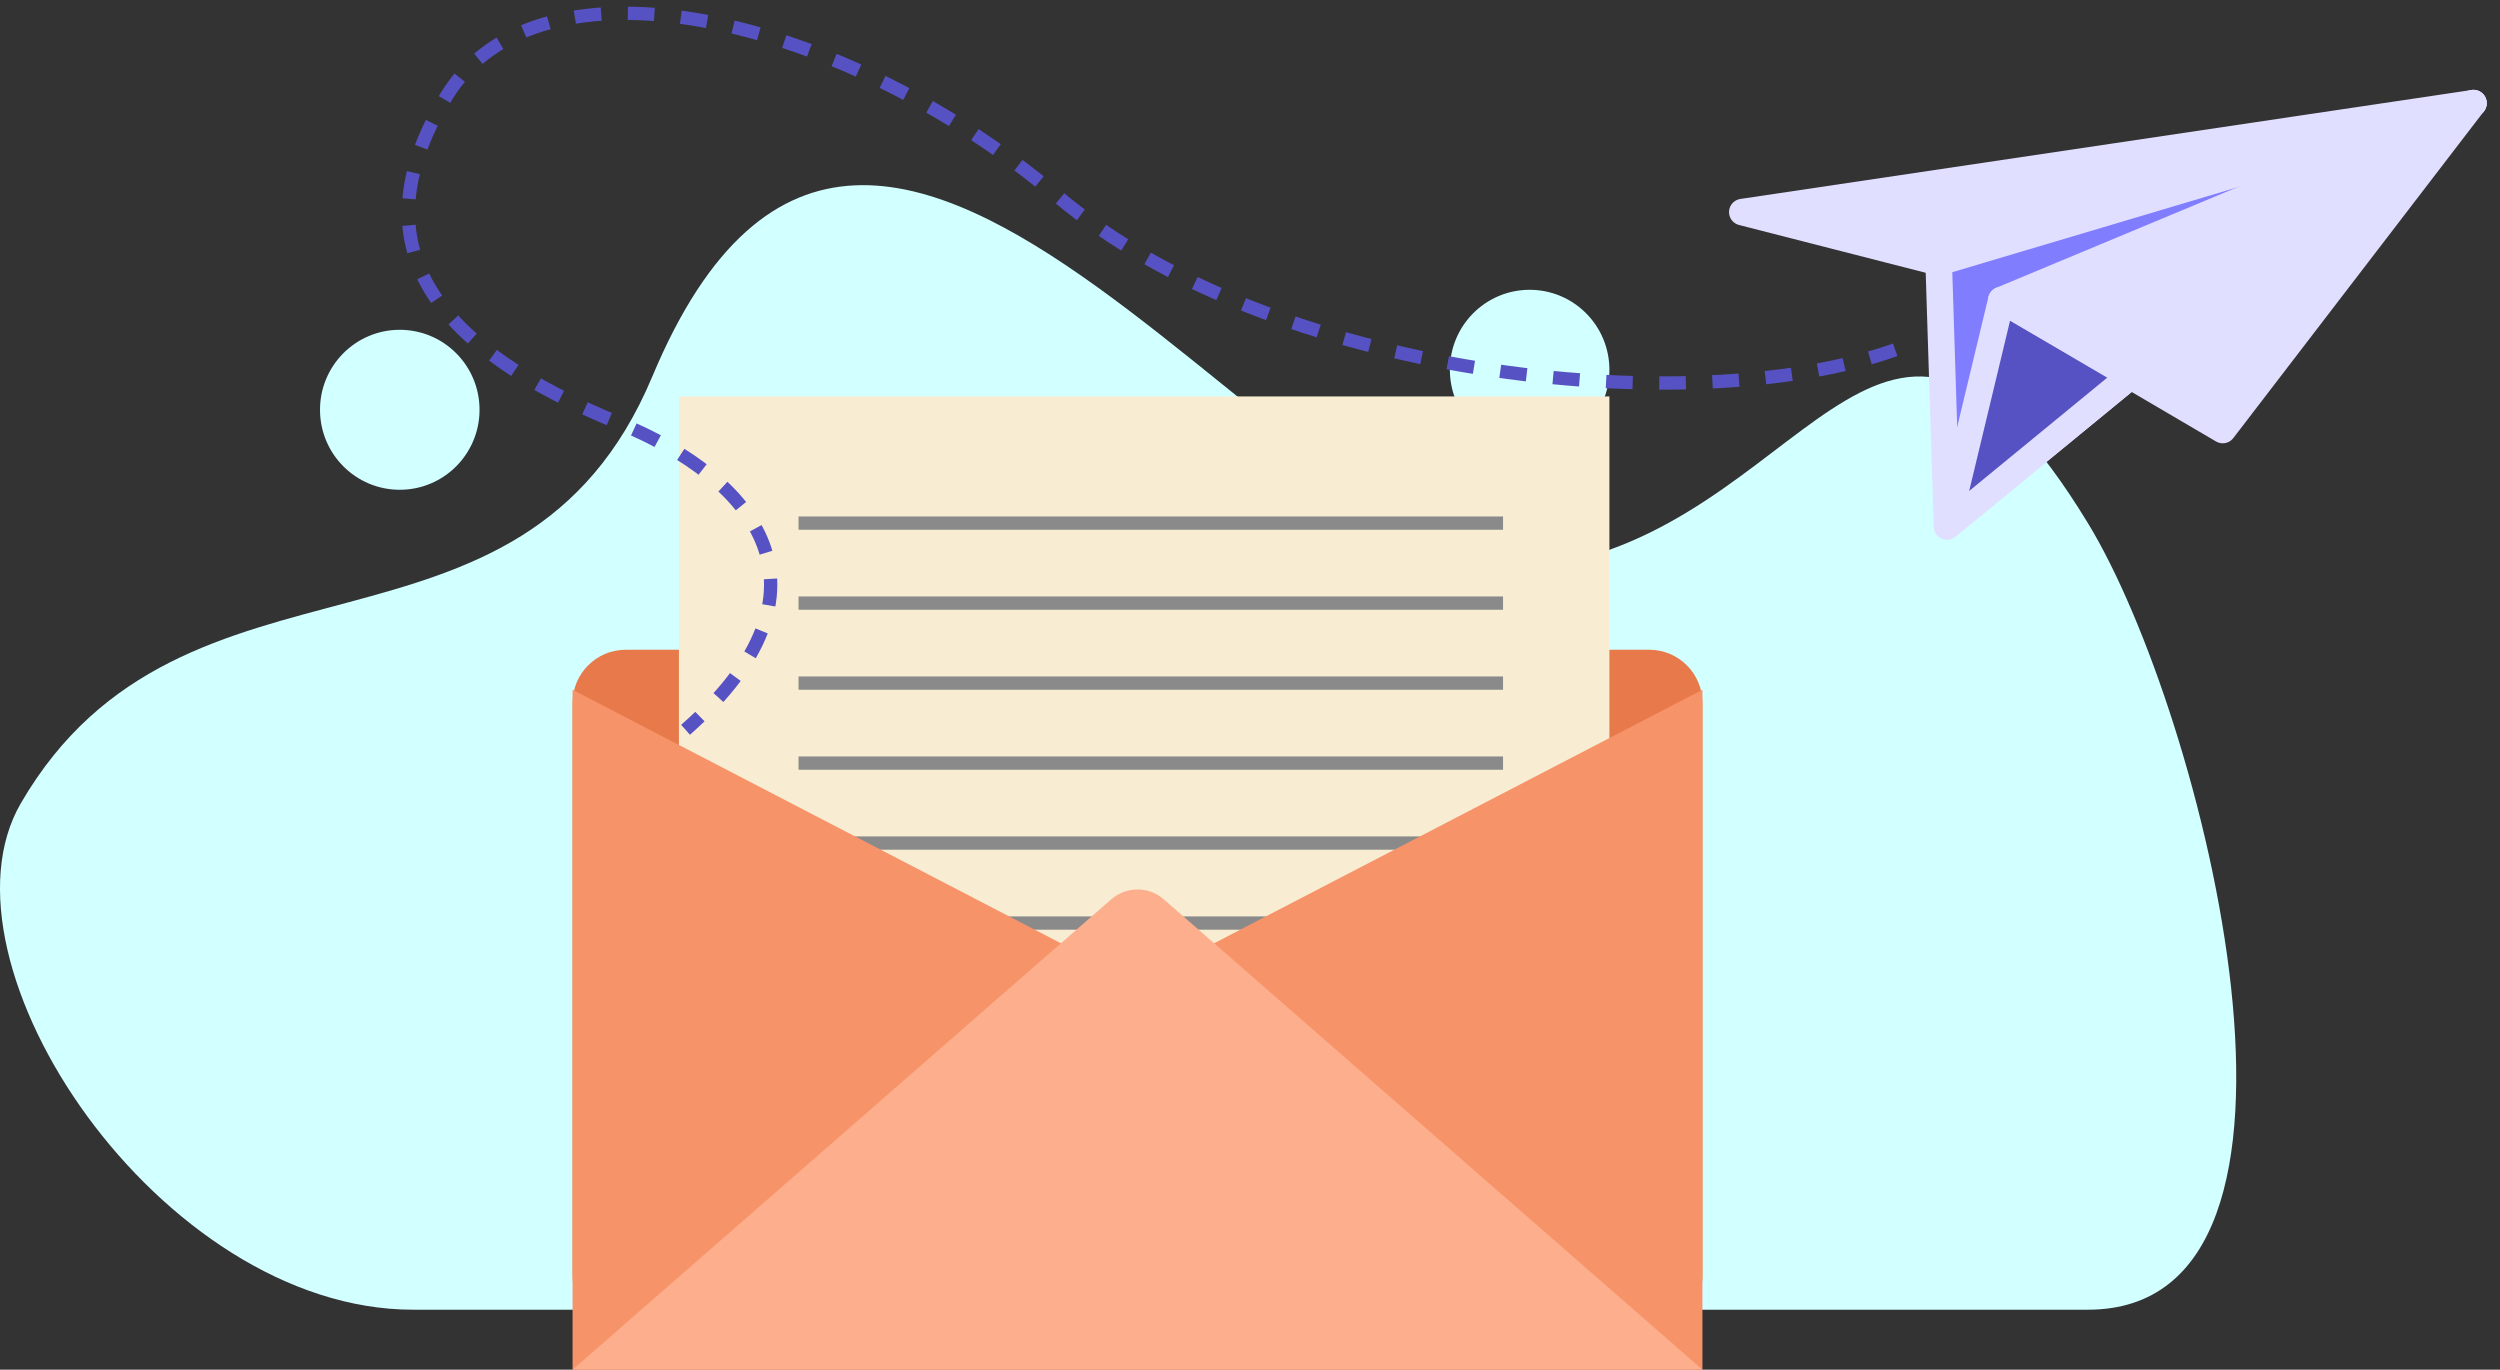 <svg xmlns="http://www.w3.org/2000/svg" width="188" height="103" viewBox="0 0 188 103" fill="none"><rect x="0" y="0" width="188" height="103" fill="#333333" stroke="none"/><path d="M1.574 60.393C-5.423 72.424 12.069 98.49 31.062 98.49H157.011C177.003 98.49 165.733 53.627 157.011 39.339C142.018 14.777 136.52 38.336 117.528 42.346C98.535 46.356 66.049 -12.29 49.055 28.311C39.195 51.871 13.821 39.339 1.574 60.393Z" fill="#D2FFFF"></path><ellipse cx="30.063" cy="30.816" rx="5.998" ry="6.015" fill="#D2FFFF"></ellipse><ellipse cx="115.029" cy="27.808" rx="5.998" ry="6.015" fill="#D2FFFF"></ellipse><path d="M43.058 52.861C43.058 50.652 44.849 48.861 47.058 48.861H85.54H124.023C126.233 48.861 128.023 50.652 128.023 52.861V95.992C128.023 98.201 126.233 99.992 124.023 99.992H47.058C44.849 99.992 43.058 98.201 43.058 95.992V52.861Z" fill="#E7794A"></path><rect x="51.055" y="29.812" width="69.972" height="58.148" fill="#F8EDD3"></rect><line x1="60.051" y1="39.338" x2="113.029" y2="39.338" stroke="#8A8A8A"></line><line x1="60.051" y1="45.353" x2="113.029" y2="45.353" stroke="#8A8A8A"></line><line x1="60.051" y1="51.369" x2="113.029" y2="51.369" stroke="#8A8A8A"></line><line x1="60.051" y1="57.385" x2="113.029" y2="57.385" stroke="#8A8A8A"></line><line x1="60.051" y1="63.398" x2="113.029" y2="63.398" stroke="#8A8A8A"></line><line x1="60.051" y1="69.414" x2="113.029" y2="69.414" stroke="#8A8A8A"></line><path d="M43.058 51.869L85.54 73.925L128.023 51.869V102.999H43.058V51.869Z" fill="#F79369"></path><path d="M83.567 67.627C84.698 66.64 86.383 66.64 87.514 67.627L128.023 102.999H43.058L83.567 67.627Z" fill="#FDAF8D"></path><path d="M186.001 7.758L131.023 15.95L145.789 19.731L186.001 7.758Z" fill="#E0DFFF" stroke="#E0DFFF" stroke-width="2" stroke-linejoin="round"></path><path d="M145.789 19.731L146.417 39.582L160.24 28.238L186.001 7.758L145.789 19.731Z" fill="#817DFF" stroke="#E0DFFF" stroke-width="2" stroke-linejoin="round"></path><path d="M146.416 39.581L150.5 22.566L160.239 28.238L146.416 39.581Z" fill="#5652C4" stroke="#E0DFFF" stroke-width="2" stroke-linejoin="round"></path><path d="M150.501 22.567L167.151 32.335L186.001 7.758L150.501 22.567Z" fill="#E0DFFF" stroke="#E0DFFF" stroke-width="2" stroke-linejoin="round"></path><path d="M142.518 26.305C127.024 31.819 95.537 28.31 79.543 14.775C63.55 1.241 40.559 -4.273 33.562 7.256C26.566 18.785 33.062 26.305 46.556 31.82C56.833 36.02 63.55 44.352 51.554 54.879" stroke="#5652C3" stroke-dasharray="2 2"></path></svg>